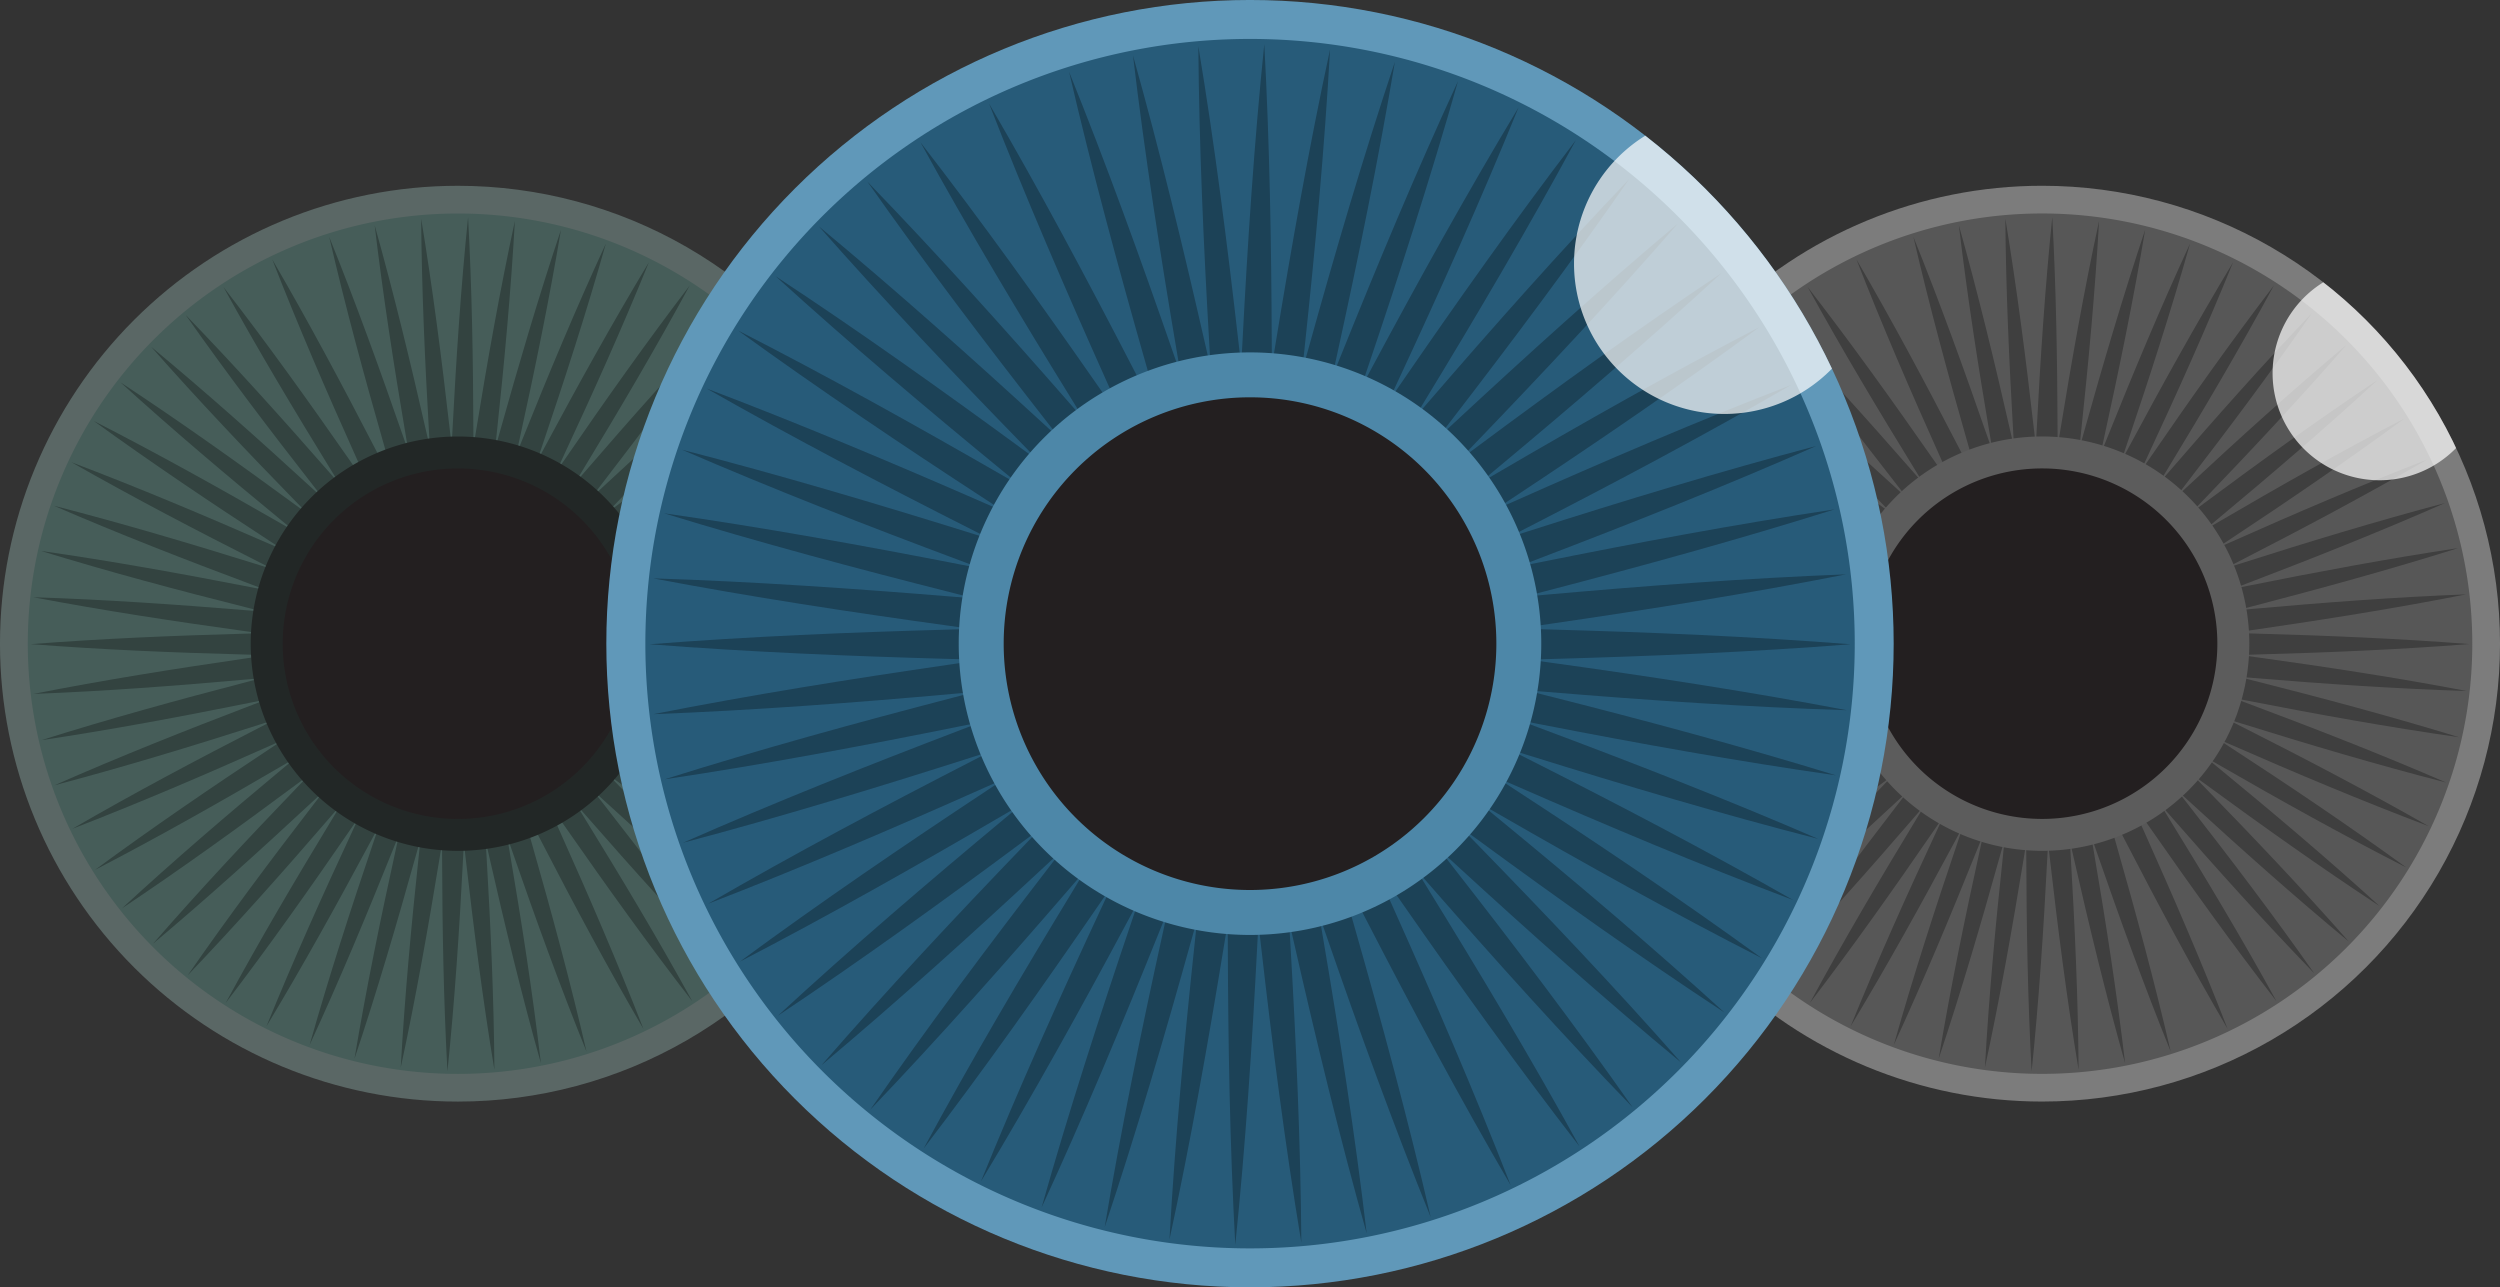 <svg xmlns="http://www.w3.org/2000/svg" xmlns:xlink="http://www.w3.org/1999/xlink" width="167.278" height="86.139" viewBox="0 0 167.278 86.139"><rect x="0" y="0" width="167.278" height="86.139" fill="#333333" stroke="none"/><defs><clipPath id="clip-path"><path id="Path_44386" data-name="Path 44386" d="M286.641-93.137A30.639,30.639,0,0,0,256-123.776a30.639,30.639,0,0,0-30.639,30.639A30.639,30.639,0,0,0,256-62.5,30.639,30.639,0,0,0,286.641-93.137Z" transform="translate(-225.363 123.776)" fill="#b1a2e2" clip-rule="evenodd"></path></clipPath><clipPath id="clip-path-3"><path id="Path_44386-3" data-name="Path 44386" d="M311.5-80.707a43.07,43.07,0,0,0-43.069-43.069,43.07,43.07,0,0,0-43.069,43.069,43.07,43.07,0,0,0,43.069,43.069A43.07,43.07,0,0,0,311.5-80.707Z" transform="translate(40.637 562.775)" fill="#b1a2e2" clip-rule="evenodd"></path></clipPath></defs><g id="Group_18749" data-name="Group 18749" transform="translate(-424.43 -489.361)"><g id="Group_18744" data-name="Group 18744" transform="translate(272.43 12.43)"><g id="Mask_Group_18711" data-name="Mask Group 18711" transform="translate(258.001 489.361)" clip-path="url(#clip-path)"><g id="Group_18727" data-name="Group 18727" transform="translate(0)"><path id="Path_44353" data-name="Path 44353" d="M286.641-93.137A30.639,30.639,0,0,0,256-123.776a30.639,30.639,0,0,0-30.639,30.639A30.639,30.639,0,0,0,256-62.5,30.639,30.639,0,0,0,286.641-93.137Z" transform="translate(-225.363 123.776)" fill="#7c7c7c" fill-rule="evenodd"></path><path id="Path_44354" data-name="Path 44354" d="M286.265-91.659a28.785,28.785,0,0,0-28.785-28.785A28.785,28.785,0,0,0,228.7-91.659a28.784,28.784,0,0,0,28.785,28.785A28.784,28.784,0,0,0,286.265-91.659Z" transform="translate(-226.842 122.298)" fill="#575757" fill-rule="evenodd"></path><g id="Group_18726" data-name="Group 18726" transform="translate(2.054 2.1)"><path id="Path_44355" data-name="Path 44355" d="M229.055-69.372c4.764-.372,9.529-.567,14.293-.7,2.382-.083,4.764-.1,7.147-.15l7.146-.05,7.146.047c2.382.051,4.764.066,7.147.15,4.764.132,9.528.328,14.292.7-4.764.374-9.528.57-14.292.7-2.382.083-4.764.1-7.147.15l-7.146.047-7.146-.05c-2.382-.049-4.765-.067-7.147-.15C238.584-68.805,233.819-69,229.055-69.372Z" transform="translate(-229.055 97.94)" fill="rgba(0,0,0,0.28)"></path><path id="Path_44356" data-name="Path 44356" d="M229.367-74.293c4.776.153,9.533.482,14.283.873,2.377.179,4.747.423,7.12.635l7.109.736,7.1.832c2.362.311,4.728.589,7.086.933,4.721.654,9.435,1.372,14.129,2.267-4.776-.151-9.533-.479-14.284-.871-2.377-.178-4.746-.424-7.119-.635l-7.109-.738-7.1-.834c-2.362-.31-4.729-.59-7.087-.934C238.776-72.683,234.062-73.4,229.367-74.293Z" transform="translate(-229.193 99.723)" fill="rgba(0,0,0,0.28)"></path><path id="Path_44357" data-name="Path 44357" d="M230.293-79.862c4.731.676,9.423,1.526,14.1,2.436,2.343.439,4.672.941,7.007,1.413l6.985,1.511L265.35-72.9c2.314.569,4.635,1.1,6.941,1.706,4.621,1.168,9.228,2.4,13.8,3.8-4.731-.674-9.424-1.523-14.1-2.434-2.343-.438-4.671-.942-7.007-1.413l-6.984-1.513-6.963-1.608c-2.314-.567-4.635-1.1-6.942-1.706C239.468-77.229,234.861-78.459,230.293-79.862Z" transform="translate(-229.604 102.194)" fill="rgba(0,0,0,0.28)"></path><path id="Path_44358" data-name="Path 44358" d="M231.827-85.3c4.628,1.191,9.2,2.551,13.748,3.969,2.281.694,4.54,1.448,6.81,2.174l6.777,2.269,6.745,2.36c2.238.82,4.486,1.606,6.713,2.457,4.464,1.669,8.909,3.4,13.294,5.3-4.629-1.19-9.2-2.548-13.749-3.967-2.281-.693-4.54-1.449-6.809-2.174l-6.777-2.271-6.745-2.362c-2.238-.818-4.485-1.607-6.713-2.458C240.658-81.673,236.213-83.4,231.827-85.3Z" transform="translate(-230.285 104.605)" fill="rgba(0,0,0,0.28)"></path><path id="Path_44359" data-name="Path 44359" d="M233.948-90.532c4.469,1.692,8.862,3.546,13.229,5.455,2.191.94,4.354,1.938,6.53,2.909l6.487,3,6.446,3.087c2.134,1.06,4.282,2.09,6.4,3.18,4.255,2.149,8.482,4.355,12.633,6.723-4.47-1.69-8.864-3.542-13.231-5.453-2.191-.939-4.353-1.939-6.53-2.908l-6.486-3-6.444-3.089c-2.135-1.059-4.282-2.09-6.4-3.18C242.327-85.96,238.1-88.166,233.948-90.532Z" transform="translate(-231.226 106.928)" fill="rgba(0,0,0,0.28)"></path><path id="Path_44360" data-name="Path 44360" d="M236.629-95.5c4.256,2.173,8.42,4.5,12.551,6.874,2.074,1.174,4.115,2.4,6.171,3.608l6.118,3.693,6.068,3.776c2,1.288,4.028,2.546,6.014,3.863,3.993,2.6,7.953,5.26,11.818,8.07-4.257-2.171-8.422-4.494-12.552-6.873-2.075-1.173-4.114-2.405-6.171-3.607l-6.117-3.7-6.067-3.778c-2.005-1.286-4.026-2.548-6.014-3.863C244.456-90.038,240.5-92.695,236.629-95.5Z" transform="translate(-232.415 109.132)" fill="rgba(0,0,0,0.28)"></path><path id="Path_44361" data-name="Path 44361" d="M239.841-100.146c3.992,2.627,7.875,5.394,11.72,8.211,1.933,1.4,3.826,2.841,5.738,4.263l5.676,4.342,5.617,4.419c1.851,1.5,3.723,2.974,5.554,4.5,3.683,3.025,7.327,6.1,10.861,9.318-3.993-2.625-7.877-5.392-11.722-8.209-1.933-1.395-3.825-2.842-5.738-4.263l-5.674-4.345-5.615-4.421c-1.852-1.5-3.723-2.974-5.554-4.5C247.021-93.856,243.377-96.931,239.841-100.146Z" transform="translate(-233.84 111.193)" fill="rgba(0,0,0,0.28)"></path><path id="Path_44362" data-name="Path 44362" d="M243.543-104.41c3.68,3.049,7.236,6.226,10.748,9.448,1.768,1.6,3.491,3.244,5.235,4.867l5.165,4.939,5.1,5.009c1.675,1.695,3.374,3.364,5.026,5.082,3.329,3.412,6.613,6.869,9.773,10.455-3.681-3.048-7.238-6.224-10.75-9.446-1.769-1.6-3.49-3.245-5.235-4.868l-5.164-4.941-5.1-5.011c-1.676-1.694-3.374-3.365-5.026-5.083C249.99-97.369,246.7-100.826,243.543-104.41Z" transform="translate(-235.482 113.084)" fill="rgba(0,0,0,0.28)"></path><path id="Path_44363" data-name="Path 44363" d="M247.693-108.24c3.323,3.435,6.508,6.983,9.646,10.57,1.582,1.784,3.114,3.607,4.669,5.413L266.6-86.78l4.517,5.538c1.479,1.868,2.984,3.714,4.438,5.6,2.934,3.756,5.819,7.553,8.566,11.463-3.324-3.433-6.511-6.981-9.648-10.569-1.582-1.783-3.112-3.609-4.669-5.412l-4.589-5.478-4.515-5.54c-1.48-1.867-2.984-3.715-4.438-5.6C253.327-100.534,250.441-104.33,247.693-108.24Z" transform="translate(-237.323 114.783)" fill="rgba(0,0,0,0.28)"></path><path id="Path_44364" data-name="Path 44364" d="M252.236-111.6c2.925,3.779,5.7,7.655,8.427,11.566,1.376,1.946,2.7,3.927,4.047,5.892l3.962,5.948,3.882,6c1.265,2.019,2.559,4.02,3.8,6.057,2.5,4.055,4.954,8.146,7.256,12.335-2.927-3.778-5.7-7.653-8.429-11.564-1.377-1.946-2.7-3.928-4.046-5.892L267.169-87.2l-3.88-6c-1.266-2.018-2.558-4.02-3.8-6.057C256.99-103.317,254.539-107.407,252.236-111.6Z" transform="translate(-239.339 116.272)" fill="rgba(0,0,0,0.28)"></path><path id="Path_44365" data-name="Path 44365" d="M258.106-114.916c2.405,4.129,4.65,8.336,6.839,12.57,1.109,2.11,2.161,4.247,3.24,6.372l3.149,6.415L274.4-83.1c.99,2.168,2.01,4.32,2.969,6.5,1.951,4.349,3.844,8.725,5.576,13.179-2.407-4.129-4.653-8.335-6.841-12.569-1.11-2.109-2.16-4.248-3.24-6.372l-3.147-6.417-3.059-6.459c-.991-2.167-2.009-4.32-2.969-6.5C261.735-106.087,259.84-110.463,258.106-114.916Z" transform="translate(-241.943 117.745)" fill="rgba(0,0,0,0.28)"></path><path id="Path_44366" data-name="Path 44366" d="M264.953-117.632c1.789,4.431,3.409,8.916,4.97,13.419.8,2.247,1.531,4.513,2.3,6.769l2.2,6.8,2.106,6.829c.669,2.287,1.371,4.563,2.009,6.86,1.309,4.583,2.557,9.185,3.634,13.841-1.792-4.43-3.413-8.915-4.973-13.418-.8-2.247-1.529-4.513-2.295-6.77l-2.2-6.8-2.1-6.83c-.671-2.286-1.37-4.563-2.008-6.86C267.281-108.375,266.032-112.977,264.953-117.632Z" transform="translate(-244.981 118.95)" fill="rgba(0,0,0,0.28)"></path><path id="Path_44367" data-name="Path 44367" d="M270.42-119.034c1.292,4.6,2.411,9.236,3.468,13.884.545,2.321,1.026,4.653,1.538,6.981l1.439,7,1.344,7.019c.414,2.346.862,4.686,1.244,7.039.8,4.7,1.533,9.41,2.092,14.156-1.295-4.6-2.414-9.236-3.47-13.883-.546-2.321-1.025-4.654-1.538-6.981l-1.437-7-1.342-7.02c-.416-2.346-.861-4.686-1.243-7.039C271.718-109.577,270.982-114.288,270.42-119.034Z" transform="translate(-247.406 119.572)" fill="rgba(0,0,0,0.28)"></path><path id="Path_44368" data-name="Path 44368" d="M276.011-119.828c.779,4.715,1.382,9.445,1.923,14.181.287,2.366.51,4.739.762,7.108l.662,7.116.566,7.124c.155,2.378.343,4.752.463,7.133.278,4.758.491,9.522.526,14.3-.782-4.715-1.385-9.445-1.926-14.181-.288-2.366-.507-4.738-.762-7.107l-.66-7.116L277-98.394c-.156-2.378-.342-4.752-.463-7.133C276.263-110.285,276.049-115.049,276.011-119.828Z" transform="translate(-249.886 119.924)" fill="rgba(0,0,0,0.28)"></path><path id="Path_44369" data-name="Path 44369" d="M280.263-120c.258,4.772.337,9.539.354,14.306.026,2.383-.014,4.765-.022,7.148l-.123,7.146-.22,7.143c-.108,2.38-.181,4.761-.323,7.141-.246,4.76-.557,9.518-1.047,14.272-.259-4.772-.34-9.54-.357-14.306-.026-2.383.015-4.765.023-7.148l.125-7.145.222-7.143c.106-2.381.182-4.761.323-7.141C279.466-110.489,279.776-115.247,280.263-120Z" transform="translate(-250.998 120.001)" fill="rgba(0,0,0,0.28)"></path><path id="Path_44370" data-name="Path 44370" d="M281.188-119.556c-.268,4.771-.712,9.519-1.218,14.259-.236,2.372-.537,4.735-.807,7.1l-.906,7.089-1,7.076c-.368,2.354-.7,4.713-1.1,7.063-.768,4.7-1.6,9.4-2.608,14.07.266-4.771.709-9.519,1.216-14.259.236-2.372.539-4.735.807-7.1l.909-7.089,1.005-7.076c.367-2.354.7-4.712,1.1-7.062C279.352-110.188,280.182-114.884,281.188-119.556Z" transform="translate(-248.791 119.804)" fill="rgba(0,0,0,0.28)"></path><path id="Path_44371" data-name="Path 44371" d="M281.811-118.494c-.79,4.713-1.753,9.383-2.776,14.038-.5,2.332-1.053,4.647-1.582,6.971l-1.679,6.947L274-83.615c-.624,2.3-1.216,4.607-1.873,6.9-1.28,4.591-2.621,9.167-4.136,13.7.788-4.714,1.75-9.384,2.773-14.039.495-2.332,1.055-4.647,1.582-6.971l1.681-6.946L275.8-97.9c.623-2.3,1.217-4.607,1.873-6.9C278.958-109.385,280.3-113.961,281.811-118.494Z" transform="translate(-246.329 119.332)" fill="rgba(0,0,0,0.28)"></path><path id="Path_44372" data-name="Path 44372" d="M282.419-116.829c-1.3,4.6-2.772,9.134-4.3,13.649-.748,2.263-1.557,4.5-2.337,6.755l-2.431,6.72-2.523,6.686c-.873,2.217-1.714,4.446-2.619,6.651-1.775,4.423-3.611,8.824-5.614,13.163,1.3-4.6,2.769-9.135,4.3-13.649.747-2.263,1.558-4.5,2.337-6.755l2.434-6.719,2.524-6.686c.872-2.218,1.715-4.445,2.619-6.651C278.583-108.088,280.418-112.489,282.419-116.829Z" transform="translate(-243.934 118.594)" fill="rgba(0,0,0,0.28)"></path><path id="Path_44373" data-name="Path 44373" d="M283-114.584c-1.8,4.427-3.758,8.774-5.772,13.094-.992,2.167-2.042,4.306-3.064,6.458l-3.155,6.413-3.241,6.369c-1.111,2.108-2.192,4.231-3.333,6.324-2.251,4.2-4.558,8.374-7.026,12.467,1.8-4.428,3.755-8.776,5.77-13.1.991-2.168,2.044-4.305,3.065-6.458l3.157-6.412,3.243-6.368c1.11-2.109,2.193-4.231,3.333-6.324C278.229-106.318,280.536-110.49,283-114.584Z" transform="translate(-241.635 117.598)" fill="rgba(0,0,0,0.28)"></path><path id="Path_44374" data-name="Path 44374" d="M283.553-111.784c-2.275,4.2-4.7,8.309-7.175,12.382-1.224,2.045-2.5,4.055-3.755,6.082l-3.839,6.028-3.921,5.975c-1.336,1.973-2.643,3.965-4.006,5.919-2.7,3.929-5.45,7.824-8.352,11.621,2.273-4.2,4.7-8.311,7.172-12.383,1.223-2.046,2.5-4.055,3.755-6.082l3.841-6.027,3.923-5.974c1.335-1.973,2.644-3.964,4.007-5.919C277.9-104.091,280.653-107.985,283.553-111.784Z" transform="translate(-239.459 116.356)" fill="rgba(0,0,0,0.28)"></path><path id="Path_44375" data-name="Path 44375" d="M284.067-108.46c-2.722,3.927-5.582,7.743-8.49,11.518-1.442,1.9-2.933,3.757-4.4,5.633l-4.478,5.57-4.553,5.509c-1.544,1.814-3.062,3.65-4.632,5.443-3.113,3.609-6.276,7.178-9.577,10.633,2.721-3.929,5.58-7.745,8.488-11.521,1.44-1.9,2.933-3.755,4.4-5.633l4.48-5.568,4.554-5.507c1.543-1.815,3.063-3.65,4.633-5.443C277.606-101.434,280.768-105,284.067-108.46Z" transform="translate(-237.432 114.881)" fill="rgba(0,0,0,0.28)"></path><path id="Path_44376" data-name="Path 44376" d="M284.536-104.658c-3.137,3.605-6.4,7.084-9.7,10.518-1.641,1.729-3.327,3.412-4.992,5.116l-5.062,5.045L259.649-79c-1.734,1.634-3.444,3.293-5.2,4.9-3.491,3.245-7.025,6.446-10.686,9.518,3.136-3.607,6.4-7.086,9.7-10.519,1.641-1.73,3.328-3.411,4.992-5.116l5.064-5.043,5.132-4.974c1.733-1.635,3.445-3.291,5.2-4.9C277.343-98.383,280.877-101.584,284.536-104.658Z" transform="translate(-235.579 113.194)" fill="rgba(0,0,0,0.28)"></path><path id="Path_44377" data-name="Path 44377" d="M284.956-100.419c-3.513,3.239-7.137,6.339-10.8,9.389-1.821,1.538-3.681,3.026-5.523,4.538l-5.585,4.459L257.4-77.652c-1.9,1.434-3.785,2.895-5.709,4.3-3.826,2.843-7.691,5.635-11.666,8.288,3.512-3.241,7.135-6.341,10.8-9.391,1.82-1.539,3.683-3.025,5.523-4.538l5.587-4.456,5.647-4.38c1.9-1.435,3.786-2.894,5.709-4.3C277.117-94.972,280.982-97.765,284.956-100.419Z" transform="translate(-233.923 111.314)" fill="rgba(0,0,0,0.28)"></path><path id="Path_44378" data-name="Path 44378" d="M285.321-95.795c-3.848,2.834-7.79,5.516-11.764,8.146-1.978,1.329-3.991,2.6-5.988,3.9l-6.041,3.818-6.092,3.737c-2.049,1.216-4.08,2.461-6.146,3.649-4.114,2.406-8.263,4.757-12.505,6.957,3.847-2.836,7.788-5.52,11.763-8.149,1.978-1.33,3.992-2.6,5.988-3.9l6.042-3.816,6.093-3.734c2.048-1.217,4.08-2.46,6.146-3.649C276.932-91.242,281.08-93.594,285.321-95.795Z" transform="translate(-232.484 109.262)" fill="rgba(0,0,0,0.28)"></path><path id="Path_44379" data-name="Path 44379" d="M285.627-90.845c-4.136,2.395-8.348,4.628-12.588,6.806-2.113,1.1-4.253,2.15-6.38,3.223l-6.423,3.132-6.466,3.045c-2.17.984-4.325,2-6.509,2.953-4.354,1.939-8.735,3.821-13.193,5.542,4.135-2.4,8.347-4.631,12.586-6.808,2.113-1.1,4.253-2.149,6.38-3.223l6.424-3.13,6.466-3.043c2.17-.985,4.326-2,6.51-2.952C276.789-87.24,281.169-89.122,285.627-90.845Z" transform="translate(-231.279 107.066)" fill="rgba(0,0,0,0.28)"></path><path id="Path_44380" data-name="Path 44380" d="M285.869-85.626c-4.374,1.926-8.806,3.684-13.259,5.383-2.221.866-4.463,1.67-6.7,2.5l-6.729,2.409-6.76,2.317c-2.265.74-4.519,1.512-6.794,2.22-4.541,1.45-9.1,2.84-13.722,4.06,4.373-1.928,8.805-3.687,13.258-5.386,2.221-.866,4.464-1.669,6.7-2.5l6.729-2.406,6.761-2.314c2.264-.741,4.519-1.511,6.795-2.22C276.688-83.013,281.249-84.4,285.869-85.626Z" transform="translate(-230.321 104.751)" fill="rgba(0,0,0,0.28)"></path><path id="Path_44381" data-name="Path 44381" d="M286.045-80.2c-4.558,1.434-9.157,2.694-13.769,3.895-2.3.616-4.62,1.17-6.93,1.753L258.394-72.9l-6.973,1.56c-2.332.487-4.657,1.007-7,1.461-4.672.942-9.358,1.823-14.084,2.529,4.558-1.436,9.156-2.7,13.768-3.9,2.3-.617,4.62-1.168,6.93-1.753l6.953-1.653,6.974-1.558c2.332-.488,4.657-1.006,7-1.46C276.633-78.61,281.319-79.492,286.045-80.2Z" transform="translate(-229.625 102.344)" fill="rgba(0,0,0,0.28)"></path><path id="Path_44382" data-name="Path 44382" d="M286.154-74.636c-4.689.925-9.4,1.673-14.114,2.36-2.356.36-4.72.655-7.08.981l-7.092.882-7.1.786c-2.372.228-4.74.489-7.115.683-4.747.424-9.5.784-14.276.968,4.688-.927,9.4-1.676,14.113-2.362,2.356-.361,4.72-.654,7.08-.981l7.092-.88,7.1-.783c2.372-.229,4.74-.488,7.115-.684C276.625-74.09,281.379-74.451,286.154-74.636Z" transform="translate(-229.197 99.876)" fill="rgba(0,0,0,0.28)"></path></g><path id="Path_44383" data-name="Path 44383" d="M283.242-79.761a13.864,13.864,0,0,0-13.864-13.864,13.864,13.864,0,0,0-13.864,13.864A13.864,13.864,0,0,0,269.379-65.9,13.864,13.864,0,0,0,283.242-79.761Z" transform="translate(-238.739 110.4)" fill="#5c5c5c" fill-rule="evenodd"></path><path id="Path_44384" data-name="Path 44384" d="M282.809-78.056a11.726,11.726,0,0,0-11.725-11.726,11.725,11.725,0,0,0-11.725,11.726A11.725,11.725,0,0,0,271.083-66.33,11.726,11.726,0,0,0,282.809-78.056Z" transform="translate(-240.444 108.695)" fill="#231f20" fill-rule="evenodd"></path><path id="Path_44385" data-name="Path 44385" d="M322.468-106.933a7.159,7.159,0,0,0-7.158-7.159,7.159,7.159,0,0,0-7.158,7.159,7.159,7.159,0,0,0,7.158,7.158A7.158,7.158,0,0,0,322.468-106.933Z" transform="translate(-262.091 119.48)" fill="#fff" fill-rule="evenodd" opacity="0.7"></path></g></g></g><g id="Group_18742" data-name="Group 18742" transform="translate(166.43 12.432)"><g id="Mask_Group_18711-2" data-name="Mask Group 18711" transform="translate(258.001 489.361)" clip-path="url(#clip-path)"><g id="Group_18727-2" data-name="Group 18727" transform="translate(0)"><path id="Path_44353-2" data-name="Path 44353" d="M286.641-93.137A30.639,30.639,0,0,0,256-123.776a30.639,30.639,0,0,0-30.639,30.639A30.639,30.639,0,0,0,256-62.5,30.639,30.639,0,0,0,286.641-93.137Z" transform="translate(-225.363 123.776)" fill="#5a6765" fill-rule="evenodd"></path><path id="Path_44354-2" data-name="Path 44354" d="M286.265-91.659a28.785,28.785,0,0,0-28.785-28.785A28.785,28.785,0,0,0,228.7-91.659a28.784,28.784,0,0,0,28.785,28.785A28.784,28.784,0,0,0,286.265-91.659Z" transform="translate(-226.842 122.298)" fill="#465d59" fill-rule="evenodd"></path><g id="Group_18726-2" data-name="Group 18726" transform="translate(2.054 2.1)"><path id="Path_44355-2" data-name="Path 44355" d="M229.055-69.372c4.764-.372,9.529-.567,14.293-.7,2.382-.083,4.764-.1,7.147-.15l7.146-.05,7.146.047c2.382.051,4.764.066,7.147.15,4.764.132,9.528.328,14.292.7-4.764.374-9.528.57-14.292.7-2.382.083-4.764.1-7.147.15l-7.146.047-7.146-.05c-2.382-.049-4.765-.067-7.147-.15C238.584-68.805,233.819-69,229.055-69.372Z" transform="translate(-229.055 97.94)" fill="rgba(0,0,0,0.28)"></path><path id="Path_44356-2" data-name="Path 44356" d="M229.367-74.293c4.776.153,9.533.482,14.283.873,2.377.179,4.747.423,7.12.635l7.109.736,7.1.832c2.362.311,4.728.589,7.086.933,4.721.654,9.435,1.372,14.129,2.267-4.776-.151-9.533-.479-14.284-.871-2.377-.178-4.746-.424-7.119-.635l-7.109-.738-7.1-.834c-2.362-.31-4.729-.59-7.087-.934C238.776-72.683,234.062-73.4,229.367-74.293Z" transform="translate(-229.193 99.723)" fill="rgba(0,0,0,0.28)"></path><path id="Path_44357-2" data-name="Path 44357" d="M230.293-79.862c4.731.676,9.423,1.526,14.1,2.436,2.343.439,4.672.941,7.007,1.413l6.985,1.511L265.35-72.9c2.314.569,4.635,1.1,6.941,1.706,4.621,1.168,9.228,2.4,13.8,3.8-4.731-.674-9.424-1.523-14.1-2.434-2.343-.438-4.671-.942-7.007-1.413l-6.984-1.513-6.963-1.608c-2.314-.567-4.635-1.1-6.942-1.706C239.468-77.229,234.861-78.459,230.293-79.862Z" transform="translate(-229.604 102.194)" fill="rgba(0,0,0,0.28)"></path><path id="Path_44358-2" data-name="Path 44358" d="M231.827-85.3c4.628,1.191,9.2,2.551,13.748,3.969,2.281.694,4.54,1.448,6.81,2.174l6.777,2.269,6.745,2.36c2.238.82,4.486,1.606,6.713,2.457,4.464,1.669,8.909,3.4,13.294,5.3-4.629-1.19-9.2-2.548-13.749-3.967-2.281-.693-4.54-1.449-6.809-2.174l-6.777-2.271-6.745-2.362c-2.238-.818-4.485-1.607-6.713-2.458C240.658-81.673,236.213-83.4,231.827-85.3Z" transform="translate(-230.285 104.605)" fill="rgba(0,0,0,0.28)"></path><path id="Path_44359-2" data-name="Path 44359" d="M233.948-90.532c4.469,1.692,8.862,3.546,13.229,5.455,2.191.94,4.354,1.938,6.53,2.909l6.487,3,6.446,3.087c2.134,1.06,4.282,2.09,6.4,3.18,4.255,2.149,8.482,4.355,12.633,6.723-4.47-1.69-8.864-3.542-13.231-5.453-2.191-.939-4.353-1.939-6.53-2.908l-6.486-3-6.444-3.089c-2.135-1.059-4.282-2.09-6.4-3.18C242.327-85.96,238.1-88.166,233.948-90.532Z" transform="translate(-231.226 106.928)" fill="rgba(0,0,0,0.28)"></path><path id="Path_44360-2" data-name="Path 44360" d="M236.629-95.5c4.256,2.173,8.42,4.5,12.551,6.874,2.074,1.174,4.115,2.4,6.171,3.608l6.118,3.693,6.068,3.776c2,1.288,4.028,2.546,6.014,3.863,3.993,2.6,7.953,5.26,11.818,8.07-4.257-2.171-8.422-4.494-12.552-6.873-2.075-1.173-4.114-2.405-6.171-3.607l-6.117-3.7-6.067-3.778c-2.005-1.286-4.026-2.548-6.014-3.863C244.456-90.038,240.5-92.695,236.629-95.5Z" transform="translate(-232.415 109.132)" fill="rgba(0,0,0,0.28)"></path><path id="Path_44361-2" data-name="Path 44361" d="M239.841-100.146c3.992,2.627,7.875,5.394,11.72,8.211,1.933,1.4,3.826,2.841,5.738,4.263l5.676,4.342,5.617,4.419c1.851,1.5,3.723,2.974,5.554,4.5,3.683,3.025,7.327,6.1,10.861,9.318-3.993-2.625-7.877-5.392-11.722-8.209-1.933-1.395-3.825-2.842-5.738-4.263l-5.674-4.345-5.615-4.421c-1.852-1.5-3.723-2.974-5.554-4.5C247.021-93.856,243.377-96.931,239.841-100.146Z" transform="translate(-233.84 111.193)" fill="rgba(0,0,0,0.28)"></path><path id="Path_44362-2" data-name="Path 44362" d="M243.543-104.41c3.68,3.049,7.236,6.226,10.748,9.448,1.768,1.6,3.491,3.244,5.235,4.867l5.165,4.939,5.1,5.009c1.675,1.695,3.374,3.364,5.026,5.082,3.329,3.412,6.613,6.869,9.773,10.455-3.681-3.048-7.238-6.224-10.75-9.446-1.769-1.6-3.49-3.245-5.235-4.868l-5.164-4.941-5.1-5.011c-1.676-1.694-3.374-3.365-5.026-5.083C249.99-97.369,246.7-100.826,243.543-104.41Z" transform="translate(-235.482 113.084)" fill="rgba(0,0,0,0.28)"></path><path id="Path_44363-2" data-name="Path 44363" d="M247.693-108.24c3.323,3.435,6.508,6.983,9.646,10.57,1.582,1.784,3.114,3.607,4.669,5.413L266.6-86.78l4.517,5.538c1.479,1.868,2.984,3.714,4.438,5.6,2.934,3.756,5.819,7.553,8.566,11.463-3.324-3.433-6.511-6.981-9.648-10.569-1.582-1.783-3.112-3.609-4.669-5.412l-4.589-5.478-4.515-5.54c-1.48-1.867-2.984-3.715-4.438-5.6C253.327-100.534,250.441-104.33,247.693-108.24Z" transform="translate(-237.323 114.783)" fill="rgba(0,0,0,0.28)"></path><path id="Path_44364-2" data-name="Path 44364" d="M252.236-111.6c2.925,3.779,5.7,7.655,8.427,11.566,1.376,1.946,2.7,3.927,4.047,5.892l3.962,5.948,3.882,6c1.265,2.019,2.559,4.02,3.8,6.057,2.5,4.055,4.954,8.146,7.256,12.335-2.927-3.778-5.7-7.653-8.429-11.564-1.377-1.946-2.7-3.928-4.046-5.892L267.169-87.2l-3.88-6c-1.266-2.018-2.558-4.02-3.8-6.057C256.99-103.317,254.539-107.407,252.236-111.6Z" transform="translate(-239.339 116.272)" fill="rgba(0,0,0,0.28)"></path><path id="Path_44365-2" data-name="Path 44365" d="M258.106-114.916c2.405,4.129,4.65,8.336,6.839,12.57,1.109,2.11,2.161,4.247,3.24,6.372l3.149,6.415L274.4-83.1c.99,2.168,2.01,4.32,2.969,6.5,1.951,4.349,3.844,8.725,5.576,13.179-2.407-4.129-4.653-8.335-6.841-12.569-1.11-2.109-2.16-4.248-3.24-6.372l-3.147-6.417-3.059-6.459c-.991-2.167-2.009-4.32-2.969-6.5C261.735-106.087,259.84-110.463,258.106-114.916Z" transform="translate(-241.943 117.745)" fill="rgba(0,0,0,0.28)"></path><path id="Path_44366-2" data-name="Path 44366" d="M264.953-117.632c1.789,4.431,3.409,8.916,4.97,13.419.8,2.247,1.531,4.513,2.3,6.769l2.2,6.8,2.106,6.829c.669,2.287,1.371,4.563,2.009,6.86,1.309,4.583,2.557,9.185,3.634,13.841-1.792-4.43-3.413-8.915-4.973-13.418-.8-2.247-1.529-4.513-2.295-6.77l-2.2-6.8-2.1-6.83c-.671-2.286-1.37-4.563-2.008-6.86C267.281-108.375,266.032-112.977,264.953-117.632Z" transform="translate(-244.981 118.95)" fill="rgba(0,0,0,0.28)"></path><path id="Path_44367-2" data-name="Path 44367" d="M270.42-119.034c1.292,4.6,2.411,9.236,3.468,13.884.545,2.321,1.026,4.653,1.538,6.981l1.439,7,1.344,7.019c.414,2.346.862,4.686,1.244,7.039.8,4.7,1.533,9.41,2.092,14.156-1.295-4.6-2.414-9.236-3.47-13.883-.546-2.321-1.025-4.654-1.538-6.981l-1.437-7-1.342-7.02c-.416-2.346-.861-4.686-1.243-7.039C271.718-109.577,270.982-114.288,270.42-119.034Z" transform="translate(-247.406 119.572)" fill="rgba(0,0,0,0.28)"></path><path id="Path_44368-2" data-name="Path 44368" d="M276.011-119.828c.779,4.715,1.382,9.445,1.923,14.181.287,2.366.51,4.739.762,7.108l.662,7.116.566,7.124c.155,2.378.343,4.752.463,7.133.278,4.758.491,9.522.526,14.3-.782-4.715-1.385-9.445-1.926-14.181-.288-2.366-.507-4.738-.762-7.107l-.66-7.116L277-98.394c-.156-2.378-.342-4.752-.463-7.133C276.263-110.285,276.049-115.049,276.011-119.828Z" transform="translate(-249.886 119.924)" fill="rgba(0,0,0,0.28)"></path><path id="Path_44369-2" data-name="Path 44369" d="M280.263-120c.258,4.772.337,9.539.354,14.306.026,2.383-.014,4.765-.022,7.148l-.123,7.146-.22,7.143c-.108,2.38-.181,4.761-.323,7.141-.246,4.76-.557,9.518-1.047,14.272-.259-4.772-.34-9.54-.357-14.306-.026-2.383.015-4.765.023-7.148l.125-7.145.222-7.143c.106-2.381.182-4.761.323-7.141C279.466-110.489,279.776-115.247,280.263-120Z" transform="translate(-250.998 120.001)" fill="rgba(0,0,0,0.28)"></path><path id="Path_44370-2" data-name="Path 44370" d="M281.188-119.556c-.268,4.771-.712,9.519-1.218,14.259-.236,2.372-.537,4.735-.807,7.1l-.906,7.089-1,7.076c-.368,2.354-.7,4.713-1.1,7.063-.768,4.7-1.6,9.4-2.608,14.07.266-4.771.709-9.519,1.216-14.259.236-2.372.539-4.735.807-7.1l.909-7.089,1.005-7.076c.367-2.354.7-4.712,1.1-7.062C279.352-110.188,280.182-114.884,281.188-119.556Z" transform="translate(-248.791 119.804)" fill="rgba(0,0,0,0.28)"></path><path id="Path_44371-2" data-name="Path 44371" d="M281.811-118.494c-.79,4.713-1.753,9.383-2.776,14.038-.5,2.332-1.053,4.647-1.582,6.971l-1.679,6.947L274-83.615c-.624,2.3-1.216,4.607-1.873,6.9-1.28,4.591-2.621,9.167-4.136,13.7.788-4.714,1.75-9.384,2.773-14.039.495-2.332,1.055-4.647,1.582-6.971l1.681-6.946L275.8-97.9c.623-2.3,1.217-4.607,1.873-6.9C278.958-109.385,280.3-113.961,281.811-118.494Z" transform="translate(-246.329 119.332)" fill="rgba(0,0,0,0.28)"></path><path id="Path_44372-2" data-name="Path 44372" d="M282.419-116.829c-1.3,4.6-2.772,9.134-4.3,13.649-.748,2.263-1.557,4.5-2.337,6.755l-2.431,6.72-2.523,6.686c-.873,2.217-1.714,4.446-2.619,6.651-1.775,4.423-3.611,8.824-5.614,13.163,1.3-4.6,2.769-9.135,4.3-13.649.747-2.263,1.558-4.5,2.337-6.755l2.434-6.719,2.524-6.686c.872-2.218,1.715-4.445,2.619-6.651C278.583-108.088,280.418-112.489,282.419-116.829Z" transform="translate(-243.934 118.594)" fill="rgba(0,0,0,0.28)"></path><path id="Path_44373-2" data-name="Path 44373" d="M283-114.584c-1.8,4.427-3.758,8.774-5.772,13.094-.992,2.167-2.042,4.306-3.064,6.458l-3.155,6.413-3.241,6.369c-1.111,2.108-2.192,4.231-3.333,6.324-2.251,4.2-4.558,8.374-7.026,12.467,1.8-4.428,3.755-8.776,5.77-13.1.991-2.168,2.044-4.305,3.065-6.458l3.157-6.412,3.243-6.368c1.11-2.109,2.193-4.231,3.333-6.324C278.229-106.318,280.536-110.49,283-114.584Z" transform="translate(-241.635 117.598)" fill="rgba(0,0,0,0.28)"></path><path id="Path_44374-2" data-name="Path 44374" d="M283.553-111.784c-2.275,4.2-4.7,8.309-7.175,12.382-1.224,2.045-2.5,4.055-3.755,6.082l-3.839,6.028-3.921,5.975c-1.336,1.973-2.643,3.965-4.006,5.919-2.7,3.929-5.45,7.824-8.352,11.621,2.273-4.2,4.7-8.311,7.172-12.383,1.223-2.046,2.5-4.055,3.755-6.082l3.841-6.027,3.923-5.974c1.335-1.973,2.644-3.964,4.007-5.919C277.9-104.091,280.653-107.985,283.553-111.784Z" transform="translate(-239.459 116.356)" fill="rgba(0,0,0,0.28)"></path><path id="Path_44375-2" data-name="Path 44375" d="M284.067-108.46c-2.722,3.927-5.582,7.743-8.49,11.518-1.442,1.9-2.933,3.757-4.4,5.633l-4.478,5.57-4.553,5.509c-1.544,1.814-3.062,3.65-4.632,5.443-3.113,3.609-6.276,7.178-9.577,10.633,2.721-3.929,5.58-7.745,8.488-11.521,1.44-1.9,2.933-3.755,4.4-5.633l4.48-5.568,4.554-5.507c1.543-1.815,3.063-3.65,4.633-5.443C277.606-101.434,280.768-105,284.067-108.46Z" transform="translate(-237.432 114.881)" fill="rgba(0,0,0,0.28)"></path><path id="Path_44376-2" data-name="Path 44376" d="M284.536-104.658c-3.137,3.605-6.4,7.084-9.7,10.518-1.641,1.729-3.327,3.412-4.992,5.116l-5.062,5.045L259.649-79c-1.734,1.634-3.444,3.293-5.2,4.9-3.491,3.245-7.025,6.446-10.686,9.518,3.136-3.607,6.4-7.086,9.7-10.519,1.641-1.73,3.328-3.411,4.992-5.116l5.064-5.043,5.132-4.974c1.733-1.635,3.445-3.291,5.2-4.9C277.343-98.383,280.877-101.584,284.536-104.658Z" transform="translate(-235.579 113.194)" fill="rgba(0,0,0,0.28)"></path><path id="Path_44377-2" data-name="Path 44377" d="M284.956-100.419c-3.513,3.239-7.137,6.339-10.8,9.389-1.821,1.538-3.681,3.026-5.523,4.538l-5.585,4.459L257.4-77.652c-1.9,1.434-3.785,2.895-5.709,4.3-3.826,2.843-7.691,5.635-11.666,8.288,3.512-3.241,7.135-6.341,10.8-9.391,1.82-1.539,3.683-3.025,5.523-4.538l5.587-4.456,5.647-4.38c1.9-1.435,3.786-2.894,5.709-4.3C277.117-94.972,280.982-97.765,284.956-100.419Z" transform="translate(-233.923 111.314)" fill="rgba(0,0,0,0.28)"></path><path id="Path_44378-2" data-name="Path 44378" d="M285.321-95.795c-3.848,2.834-7.79,5.516-11.764,8.146-1.978,1.329-3.991,2.6-5.988,3.9l-6.041,3.818-6.092,3.737c-2.049,1.216-4.08,2.461-6.146,3.649-4.114,2.406-8.263,4.757-12.505,6.957,3.847-2.836,7.788-5.52,11.763-8.149,1.978-1.33,3.992-2.6,5.988-3.9l6.042-3.816,6.093-3.734c2.048-1.217,4.08-2.46,6.146-3.649C276.932-91.242,281.08-93.594,285.321-95.795Z" transform="translate(-232.484 109.262)" fill="rgba(0,0,0,0.28)"></path><path id="Path_44379-2" data-name="Path 44379" d="M285.627-90.845c-4.136,2.395-8.348,4.628-12.588,6.806-2.113,1.1-4.253,2.15-6.38,3.223l-6.423,3.132-6.466,3.045c-2.17.984-4.325,2-6.509,2.953-4.354,1.939-8.735,3.821-13.193,5.542,4.135-2.4,8.347-4.631,12.586-6.808,2.113-1.1,4.253-2.149,6.38-3.223l6.424-3.13,6.466-3.043c2.17-.985,4.326-2,6.51-2.952C276.789-87.24,281.169-89.122,285.627-90.845Z" transform="translate(-231.279 107.066)" fill="rgba(0,0,0,0.28)"></path><path id="Path_44380-2" data-name="Path 44380" d="M285.869-85.626c-4.374,1.926-8.806,3.684-13.259,5.383-2.221.866-4.463,1.67-6.7,2.5l-6.729,2.409-6.76,2.317c-2.265.74-4.519,1.512-6.794,2.22-4.541,1.45-9.1,2.84-13.722,4.06,4.373-1.928,8.805-3.687,13.258-5.386,2.221-.866,4.464-1.669,6.7-2.5l6.729-2.406,6.761-2.314c2.264-.741,4.519-1.511,6.795-2.22C276.688-83.013,281.249-84.4,285.869-85.626Z" transform="translate(-230.321 104.751)" fill="rgba(0,0,0,0.28)"></path><path id="Path_44381-2" data-name="Path 44381" d="M286.045-80.2c-4.558,1.434-9.157,2.694-13.769,3.895-2.3.616-4.62,1.17-6.93,1.753L258.394-72.9l-6.973,1.56c-2.332.487-4.657,1.007-7,1.461-4.672.942-9.358,1.823-14.084,2.529,4.558-1.436,9.156-2.7,13.768-3.9,2.3-.617,4.62-1.168,6.93-1.753l6.953-1.653,6.974-1.558c2.332-.488,4.657-1.006,7-1.46C276.633-78.61,281.319-79.492,286.045-80.2Z" transform="translate(-229.625 102.344)" fill="rgba(0,0,0,0.28)"></path><path id="Path_44382-2" data-name="Path 44382" d="M286.154-74.636c-4.689.925-9.4,1.673-14.114,2.36-2.356.36-4.72.655-7.08.981l-7.092.882-7.1.786c-2.372.228-4.74.489-7.115.683-4.747.424-9.5.784-14.276.968,4.688-.927,9.4-1.676,14.113-2.362,2.356-.361,4.72-.654,7.08-.981l7.092-.88,7.1-.783c2.372-.229,4.74-.488,7.115-.684C276.625-74.09,281.379-74.451,286.154-74.636Z" transform="translate(-229.197 99.876)" fill="rgba(0,0,0,0.28)"></path></g><path id="Path_44383-2" data-name="Path 44383" d="M283.242-79.761a13.864,13.864,0,0,0-13.864-13.864,13.864,13.864,0,0,0-13.864,13.864A13.864,13.864,0,0,0,269.379-65.9,13.864,13.864,0,0,0,283.242-79.761Z" transform="translate(-238.739 110.4)" fill="#222726" fill-rule="evenodd"></path><path id="Path_44384-2" data-name="Path 44384" d="M282.809-78.056a11.726,11.726,0,0,0-11.725-11.726,11.725,11.725,0,0,0-11.725,11.726A11.725,11.725,0,0,0,271.083-66.33,11.726,11.726,0,0,0,282.809-78.056Z" transform="translate(-240.444 108.695)" fill="#231f20" fill-rule="evenodd"></path><path id="Path_44385-2" data-name="Path 44385" d="M322.468-106.933a7.159,7.159,0,0,0-7.158-7.159,7.159,7.159,0,0,0-7.158,7.159,7.159,7.159,0,0,0,7.158,7.158A7.158,7.158,0,0,0,322.468-106.933Z" transform="translate(-262.091 119.48)" fill="#fff" fill-rule="evenodd" opacity="0.7"></path></g></g></g><g id="Group_18743" data-name="Group 18743" transform="translate(207)"><g id="Mask_Group_18711-3" data-name="Mask Group 18711" transform="translate(-7.999 50.361)" clip-path="url(#clip-path-3)"><g id="Group_18727-3" data-name="Group 18727" transform="translate(266 438.999)"><path id="Path_44353-3" data-name="Path 44353" d="M311.5-80.707a43.07,43.07,0,0,0-43.069-43.069,43.07,43.07,0,0,0-43.069,43.069,43.07,43.07,0,0,0,43.069,43.069A43.07,43.07,0,0,0,311.5-80.707Z" transform="translate(-225.363 123.776)" fill="#6098b9" fill-rule="evenodd"></path><path id="Path_44354-3" data-name="Path 44354" d="M309.621-79.981a40.463,40.463,0,0,0-40.463-40.463A40.463,40.463,0,0,0,228.7-79.981a40.462,40.462,0,0,0,40.463,40.463A40.462,40.462,0,0,0,309.621-79.981Z" transform="translate(-226.089 123.05)" fill="#275b79" fill-rule="evenodd"></path><g id="Group_18726-3" data-name="Group 18726" transform="translate(2.887 2.952)"><path id="Path_44355-3" data-name="Path 44355" d="M229.055-69.007c6.7-.523,13.395-.8,20.092-.983,3.348-.117,6.7-.143,10.046-.211l10.045-.07,10.046.066c3.349.071,6.7.093,10.046.211,6.7.185,13.394.461,20.091.987-6.7.526-13.394.8-20.091.987-3.349.117-6.7.14-10.046.21l-10.046.066-10.045-.07c-3.349-.069-6.7-.095-10.046-.211C242.45-68.21,235.752-68.484,229.055-69.007Z" transform="translate(-229.055 109.164)" fill="rgba(0,0,0,0.28)"></path><path id="Path_44356-3" data-name="Path 44356" d="M229.367-74.293c6.714.215,13.4.678,20.078,1.228,3.341.252,6.673.594,10.008.893l9.993,1.034,9.978,1.169c3.321.437,6.646.827,9.961,1.312,6.637.92,13.263,1.929,19.862,3.187-6.714-.212-13.4-.673-20.078-1.225-3.341-.25-6.672-.6-10.008-.893l-9.993-1.037L259.191-69.8c-3.321-.436-6.647-.829-9.962-1.312C242.593-72.03,235.966-73.038,229.367-74.293Z" transform="translate(-229.123 110.041)" fill="rgba(0,0,0,0.28)"></path><path id="Path_44357-3" data-name="Path 44357" d="M230.293-79.862c6.65.95,13.245,2.144,19.822,3.425,3.293.617,6.567,1.323,9.85,1.986l9.819,2.123,9.789,2.257c3.253.8,6.516,1.552,9.757,2.4,6.5,1.642,12.972,3.372,19.393,5.348-6.651-.948-13.247-2.141-19.823-3.422-3.294-.616-6.566-1.324-9.85-1.986l-9.818-2.127-9.789-2.26c-3.253-.8-6.516-1.553-9.758-2.4C243.19-76.161,236.715-77.89,230.293-79.862Z" transform="translate(-229.325 111.254)" fill="rgba(0,0,0,0.28)"></path><path id="Path_44358-3" data-name="Path 44358" d="M231.827-85.3c6.505,1.674,12.93,3.586,19.326,5.579,3.206.975,6.382,2.036,9.573,3.056l9.527,3.189,9.482,3.318C282.88-69,286.04-67.9,289.17-66.7c6.275,2.345,12.523,4.775,18.688,7.444-6.507-1.672-12.932-3.581-19.328-5.576-3.207-.974-6.382-2.037-9.572-3.056l-9.526-3.192L259.952-74.4c-3.146-1.15-6.305-2.259-9.436-3.455C244.24-80.2,237.993-82.632,231.827-85.3Z" transform="translate(-229.659 112.438)" fill="rgba(0,0,0,0.28)"></path><path id="Path_44359-3" data-name="Path 44359" d="M233.948-90.532c6.283,2.379,12.458,4.984,18.6,7.668,3.08,1.321,6.121,2.724,9.179,4.089l9.118,4.215L279.9-70.22c3,1.491,6.02,2.938,9,4.47,5.981,3.02,11.923,6.122,17.758,9.451-6.284-2.376-12.46-4.98-18.6-7.665-3.08-1.319-6.119-2.726-9.179-4.088l-9.118-4.219-9.059-4.342c-3-1.488-6.019-2.938-9-4.47C245.727-84.106,239.784-87.206,233.948-90.532Z" transform="translate(-230.121 113.579)" fill="rgba(0,0,0,0.28)"></path><path id="Path_44360-3" data-name="Path 44360" d="M236.629-95.5c5.983,3.054,11.836,6.322,17.643,9.663,2.916,1.651,5.784,3.379,8.675,5.072l8.6,5.191,8.53,5.308c2.818,1.811,5.662,3.58,8.454,5.431,5.613,3.659,11.179,7.394,16.613,11.343-5.984-3.052-11.838-6.318-17.645-9.661-2.916-1.649-5.783-3.381-8.675-5.071l-8.6-5.195L261.7-78.731c-2.819-1.808-5.66-3.581-8.454-5.431C247.631-87.821,242.065-91.556,236.629-95.5Z" transform="translate(-230.705 114.662)" fill="rgba(0,0,0,0.28)"></path><path id="Path_44361-3" data-name="Path 44361" d="M239.841-100.146c5.612,3.693,11.07,7.582,16.475,11.542,2.717,1.961,5.378,3.994,8.066,5.993l7.979,6.1,7.9,6.212c2.6,2.109,5.234,4.18,7.807,6.326,5.177,4.252,10.3,8.576,15.267,13.1-5.613-3.69-11.073-7.579-16.477-11.539-2.718-1.961-5.377-4-8.066-5.993l-7.977-6.107-7.894-6.214c-2.6-2.108-5.233-4.181-7.807-6.326C249.934-91.3,244.811-95.626,239.841-100.146Z" transform="translate(-231.405 115.674)" fill="rgba(0,0,0,0.28)"></path><path id="Path_44362-3" data-name="Path 44362" d="M243.543-104.41c5.173,4.287,10.172,8.752,15.109,13.281,2.485,2.248,4.908,4.56,7.359,6.842l7.261,6.943,7.166,7.041c2.355,2.382,4.743,4.729,7.065,7.144,4.679,4.8,9.3,9.656,13.737,14.7-5.175-4.284-10.175-8.749-15.111-13.278-2.486-2.247-4.906-4.562-7.359-6.842l-7.259-6.946-7.163-7.043c-2.356-2.381-4.743-4.73-7.065-7.145C252.605-94.513,247.987-99.372,243.543-104.41Z" transform="translate(-232.212 116.603)" fill="rgba(0,0,0,0.28)"></path><path id="Path_44363-3" data-name="Path 44363" d="M247.693-108.24c4.671,4.829,9.149,9.816,13.559,14.859,2.223,2.507,4.377,5.071,6.563,7.609l6.455,7.7,6.35,7.785c2.08,2.626,4.2,5.221,6.238,7.877,4.125,5.28,8.18,10.617,12.041,16.114-4.673-4.826-9.152-9.813-13.562-14.856-2.224-2.506-4.375-5.073-6.563-7.608l-6.451-7.7-6.347-7.787c-2.08-2.625-4.194-5.222-6.238-7.877C255.612-97.408,251.556-102.744,247.693-108.24Z" transform="translate(-233.117 117.438)" fill="rgba(0,0,0,0.28)"></path><path id="Path_44364-3" data-name="Path 44364" d="M252.236-111.6c4.112,5.312,8.016,10.761,11.846,16.258,1.935,2.736,3.794,5.521,5.689,8.282l5.57,8.36,5.457,8.435c1.778,2.838,3.6,5.651,5.336,8.515,3.52,5.7,6.964,11.45,10.2,17.339-4.115-5.31-8.02-10.758-11.849-16.256-1.936-2.735-3.792-5.522-5.688-8.283l-5.568-8.362-5.454-8.437c-1.78-2.837-3.6-5.651-5.335-8.514C258.919-99.959,255.473-105.708,252.236-111.6Z" transform="translate(-234.106 118.169)" fill="rgba(0,0,0,0.28)"></path><path id="Path_44365-3" data-name="Path 44365" d="M258.106-114.916c3.381,5.8,6.537,11.718,9.613,17.67,1.559,2.966,3.038,5.97,4.554,8.957l4.427,9.018,4.3,9.077c1.391,3.047,2.826,6.073,4.174,9.14,2.742,6.113,5.4,12.265,7.839,18.526-3.384-5.8-6.541-11.716-9.616-17.669-1.561-2.965-3.036-5.971-4.554-8.956l-4.423-9.02-4.3-9.079c-1.393-3.045-2.824-6.073-4.174-9.14C263.207-102.505,260.544-108.656,258.106-114.916Z" transform="translate(-235.386 118.893)" fill="rgba(0,0,0,0.28)"></path><path id="Path_44366-3" data-name="Path 44366" d="M264.953-117.632c2.515,6.229,4.793,12.533,6.986,18.863,1.12,3.158,2.152,6.343,3.226,9.516l3.092,9.559,2.961,9.6c.941,3.214,1.928,6.414,2.824,9.643,1.839,6.442,3.594,12.911,5.108,19.456-2.518-6.228-4.8-12.531-6.99-18.862-1.121-3.158-2.15-6.344-3.226-9.516l-3.088-9.559-2.958-9.6c-.943-3.214-1.926-6.415-2.823-9.643C268.225-104.62,266.47-111.088,264.953-117.632Z" transform="translate(-236.878 119.485)" fill="rgba(0,0,0,0.28)"></path><path id="Path_44367-3" data-name="Path 44367" d="M270.42-119.034c1.817,6.467,3.389,12.983,4.875,19.516.766,3.262,1.443,6.541,2.162,9.813l2.023,9.84L281.369-70c.583,3.3,1.212,6.587,1.749,9.895,1.122,6.6,2.155,13.227,2.941,19.9-1.82-6.467-3.393-12.983-4.878-19.515-.767-3.262-1.441-6.542-2.162-9.813L277-79.373l-1.886-9.868c-.584-3.3-1.211-6.587-1.748-9.895C272.245-105.74,271.21-112.363,270.42-119.034Z" transform="translate(-238.069 119.79)" fill="rgba(0,0,0,0.28)"></path><path id="Path_44368-3" data-name="Path 44368" d="M276.011-119.828c1.1,6.628,1.943,13.277,2.7,19.934.4,3.326.716,6.661,1.071,9.991l.931,10,.8,10.015c.217,3.343.482,6.681.651,10.027.39,6.688.69,13.385.74,20.1-1.1-6.627-1.947-13.277-2.707-19.934-.4-3.326-.713-6.66-1.071-9.99l-.928-10L277.405-89.7c-.219-3.343-.48-6.681-.651-10.027C276.365-106.414,276.064-113.11,276.011-119.828Z" transform="translate(-239.287 119.963)" fill="rgba(0,0,0,0.28)"></path><path id="Path_44369-3" data-name="Path 44369" d="M280.971-120c.362,6.708.474,13.41.5,20.11.036,3.35-.02,6.7-.031,10.047L281.265-79.8l-.309,10.041c-.152,3.346-.255,6.693-.454,10.038-.346,6.691-.784,13.379-1.472,20.062-.364-6.708-.478-13.41-.5-20.11-.037-3.35.021-6.7.032-10.048l.176-10.044L279.05-89.9c.149-3.347.257-6.693.454-10.038C279.851-106.63,280.286-113.319,280.971-120Z" transform="translate(-239.834 120.001)" fill="rgba(0,0,0,0.28)"></path><path id="Path_44370-3" data-name="Path 44370" d="M284.289-119.556c-.377,6.707-1,13.381-1.712,20.043-.332,3.334-.755,6.656-1.135,9.984l-1.274,9.965-1.409,9.947c-.518,3.309-.988,6.625-1.552,9.928-1.079,6.612-2.248,13.213-3.666,19.779.374-6.707,1-13.381,1.709-20.043.332-3.334.757-6.656,1.135-9.984l1.277-9.965,1.413-9.947c.515-3.309.989-6.624,1.552-9.927C281.709-106.388,282.875-112.989,284.289-119.556Z" transform="translate(-238.749 119.904)" fill="rgba(0,0,0,0.28)"></path><path id="Path_44371-3" data-name="Path 44371" d="M287.418-118.494c-1.111,6.625-2.464,13.19-3.9,19.734-.7,3.278-1.48,6.533-2.223,9.8l-2.36,9.765-2.492,9.731c-.878,3.232-1.709,6.476-2.633,9.7-1.8,6.454-3.684,12.886-5.814,19.257,1.108-6.626,2.46-13.191,3.9-19.734.7-3.278,1.483-6.532,2.223-9.8l2.363-9.764,2.5-9.731c.876-3.232,1.71-6.476,2.633-9.7C283.406-105.69,285.291-112.122,287.418-118.494Z" transform="translate(-237.54 119.673)" fill="rgba(0,0,0,0.28)"></path><path id="Path_44372-3" data-name="Path 44372" d="M290.462-116.829c-1.832,6.463-3.9,12.839-6.045,19.186-1.052,3.181-2.189,6.331-3.286,9.5L277.714-78.7l-3.546,9.4c-1.227,3.117-2.41,6.25-3.681,9.349-2.5,6.218-5.076,12.4-7.892,18.5,1.829-6.464,3.892-12.841,6.041-19.187,1.05-3.182,2.191-6.33,3.286-9.5l3.422-9.445,3.548-9.4c1.226-3.117,2.411-6.249,3.681-9.349C285.07-104.542,287.648-110.729,290.462-116.829Z" transform="translate(-236.364 119.31)" fill="rgba(0,0,0,0.28)"></path><path id="Path_44373-3" data-name="Path 44373" d="M293.384-114.584c-2.53,6.223-5.283,12.334-8.114,18.406-1.394,3.046-2.87,6.053-4.308,9.078l-4.434,9.014-4.556,8.953c-1.562,2.963-3.081,5.947-4.685,8.889-3.164,5.906-6.408,11.771-9.876,17.524,2.527-6.225,5.278-12.337,8.11-18.408,1.394-3.047,2.873-6.052,4.309-9.078l4.438-9.013,4.559-8.952c1.56-2.964,3.082-5.947,4.685-8.889C286.675-102.964,289.918-108.829,293.384-114.584Z" transform="translate(-235.234 118.821)" fill="rgba(0,0,0,0.28)"></path><path id="Path_44374-3" data-name="Path 44374" d="M296.149-111.784c-3.2,5.908-6.6,11.68-10.086,17.405-1.721,2.875-3.517,5.7-5.278,8.55l-5.4,8.473-5.511,8.4c-1.878,2.773-3.715,5.573-5.632,8.321-3.793,5.523-7.661,11-11.74,16.335,3.195-5.91,6.6-11.683,10.082-17.407,1.72-2.876,3.519-5.7,5.278-8.55l5.4-8.472,5.515-8.4c1.876-2.774,3.716-5.572,5.633-8.321C288.206-100.969,292.072-106.444,296.149-111.784Z" transform="translate(-234.165 118.21)" fill="rgba(0,0,0,0.28)"></path><path id="Path_44375-3" data-name="Path 44375" d="M298.725-108.46c-3.827,5.521-7.847,10.884-11.935,16.191-2.026,2.669-4.122,5.281-6.185,7.919L274.31-76.52l-6.4,7.743c-2.171,2.55-4.3,5.131-6.512,7.652-4.376,5.073-8.822,10.09-13.462,14.947,3.824-5.523,7.844-10.887,11.932-16.195,2.025-2.669,4.123-5.278,6.185-7.919l6.3-7.827,6.4-7.741c2.169-2.552,4.306-5.13,6.512-7.652C289.642-98.584,294.087-103.6,298.725-108.46Z" transform="translate(-233.17 117.486)" fill="rgba(0,0,0,0.28)"></path><path id="Path_44376-3" data-name="Path 44376" d="M301.078-104.658c-4.409,5.068-8.994,9.957-13.64,14.785-2.306,2.431-4.676,4.8-7.017,7.192l-7.115,7.091L266.095-68.6c-2.438,2.3-4.842,4.628-7.312,6.892-4.907,4.562-9.875,9.06-15.021,13.379,4.408-5.07,8.991-9.961,13.637-14.787,2.306-2.432,4.678-4.795,7.018-7.192l7.118-7.089,7.214-6.992c2.436-2.3,4.843-4.627,7.313-6.891C290.967-95.838,295.935-100.337,301.078-104.658Z" transform="translate(-232.26 116.658)" fill="rgba(0,0,0,0.28)"></path><path id="Path_44377-3" data-name="Path 44377" d="M303.183-100.419c-4.939,4.553-10.033,8.91-15.18,13.2-2.56,2.162-5.175,4.254-7.764,6.379l-7.851,6.268-7.935,6.16c-2.676,2.015-5.321,4.069-8.025,6.047-5.378,4-10.811,7.922-16.4,11.65,4.937-4.556,10.029-8.913,15.178-13.2,2.559-2.163,5.177-4.252,7.764-6.379l7.854-6.264,7.937-6.157c2.674-2.017,5.321-4.068,8.025-6.047C292.164-92.762,297.6-96.688,303.183-100.419Z" transform="translate(-231.446 115.734)" fill="rgba(0,0,0,0.28)"></path><path id="Path_44378-3" data-name="Path 44378" d="M305.012-95.795c-5.409,3.983-10.95,7.754-16.537,11.451-2.781,1.868-5.611,3.659-8.417,5.487l-8.492,5.367L263-68.237c-2.88,1.71-5.735,3.46-8.64,5.129-5.784,3.382-11.615,6.687-17.579,9.779,5.407-3.986,10.948-7.759,16.536-11.455,2.781-1.869,5.611-3.658,8.418-5.487l8.493-5.364,8.565-5.249c2.879-1.711,5.736-3.458,8.64-5.129C293.22-89.394,299.05-92.7,305.012-95.795Z" transform="translate(-230.739 114.726)" fill="rgba(0,0,0,0.28)"></path><path id="Path_44379-3" data-name="Path 44379" d="M306.545-90.845c-5.814,3.366-11.735,6.506-17.695,9.567-2.97,1.552-5.978,3.022-8.968,4.531l-9.029,4.4-9.089,4.28c-3.05,1.384-6.08,2.81-9.15,4.151-6.12,2.726-12.279,5.371-18.546,7.79,5.812-3.368,11.733-6.51,17.692-9.57,2.97-1.553,5.979-3.02,8.969-4.531l9.031-4.4,9.089-4.277c3.05-1.385,6.081-2.808,9.151-4.15C294.12-85.777,300.278-88.423,306.545-90.845Z" transform="translate(-230.147 113.647)" fill="rgba(0,0,0,0.28)"></path><path id="Path_44380-3" data-name="Path 44380" d="M307.76-85.626c-6.148,2.707-12.379,5.178-18.638,7.567-3.122,1.217-6.274,2.348-9.412,3.519l-9.459,3.386-9.5,3.257c-3.184,1.04-6.352,2.126-9.551,3.121-6.383,2.038-12.794,3.992-19.289,5.708,6.147-2.71,12.377-5.183,18.636-7.571,3.122-1.218,6.275-2.345,9.412-3.519l9.459-3.382,9.5-3.253c3.183-1.042,6.352-2.124,9.552-3.121C294.854-81.953,301.266-83.907,307.76-85.626Z" transform="translate(-229.677 112.51)" fill="rgba(0,0,0,0.28)"></path><path id="Path_44381-3" data-name="Path 44381" d="M308.644-80.2c-6.408,2.015-12.872,3.788-19.355,5.475-3.236.867-6.494,1.645-9.741,2.464l-9.773,2.327-9.8,2.193c-3.279.684-6.547,1.416-9.835,2.054-6.567,1.325-13.155,2.562-19.8,3.555,6.407-2.019,12.871-3.792,19.354-5.479,3.236-.867,6.494-1.642,9.741-2.464l9.774-2.324,9.8-2.19c3.279-.686,6.547-1.414,9.836-2.053C295.415-77.966,302-79.2,308.644-80.2Z" transform="translate(-229.335 111.328)" fill="rgba(0,0,0,0.28)"></path><path id="Path_44382-3" data-name="Path 44382" d="M309.19-74.636c-6.591,1.3-13.21,2.352-19.84,3.317-3.312.506-6.634.921-9.952,1.38l-9.969,1.24-9.984,1.1c-3.334.32-6.663.687-10,.96-6.673.6-13.356,1.1-20.068,1.36,6.59-1.3,13.209-2.356,19.838-3.321,3.312-.507,6.635-.919,9.953-1.379l9.969-1.236,9.985-1.1c3.334-.322,6.663-.687,10-.961C295.794-73.868,302.477-74.376,309.19-74.636Z" transform="translate(-229.125 110.115)" fill="rgba(0,0,0,0.28)"></path></g><path id="Path_44383-3" data-name="Path 44383" d="M294.491-74.136A19.488,19.488,0,0,0,275-93.625a19.488,19.488,0,0,0-19.488,19.489A19.488,19.488,0,0,0,275-54.647,19.488,19.488,0,0,0,294.491-74.136Z" transform="translate(-231.934 117.206)" fill="#4d87a8" fill-rule="evenodd"></path><path id="Path_44384-3" data-name="Path 44384" d="M292.323-73.3A16.483,16.483,0,0,0,275.84-89.782,16.482,16.482,0,0,0,259.358-73.3,16.482,16.482,0,0,0,275.84-56.816,16.483,16.483,0,0,0,292.323-73.3Z" transform="translate(-232.771 116.368)" fill="#231f20" fill-rule="evenodd"></path><path id="Path_44385-3" data-name="Path 44385" d="M328.277-104.029a10.063,10.063,0,0,0-10.062-10.063,10.063,10.063,0,0,0-10.062,10.063,10.063,10.063,0,0,0,10.062,10.062A10.063,10.063,0,0,0,328.277-104.029Z" transform="translate(-243.404 121.666)" fill="#fff" fill-rule="evenodd" opacity="0.7"></path></g></g></g></g></svg>